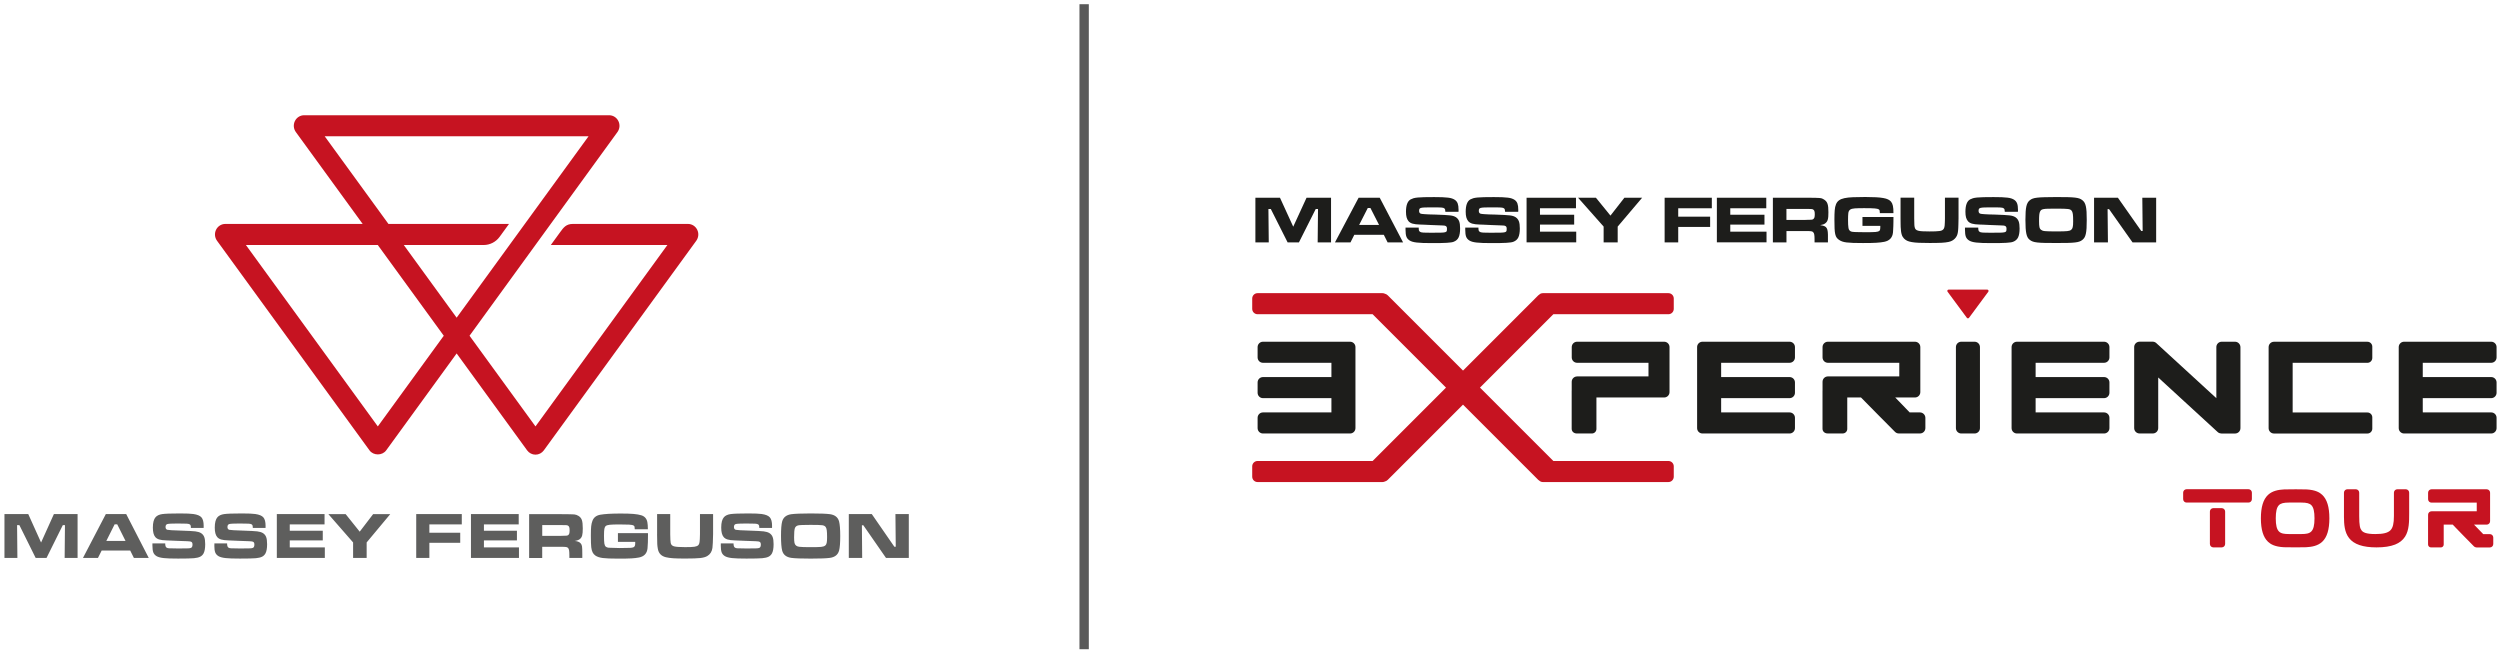 <?xml version="1.0" encoding="utf-8"?>
<!-- Generator: Adobe Illustrator 28.0.0, SVG Export Plug-In . SVG Version: 6.00 Build 0)  -->
<svg version="1.1" id="fac_xA0_Image_00000155827305548134507770000015000818633679889835_"
	 xmlns="http://www.w3.org/2000/svg" xmlns:xlink="http://www.w3.org/1999/xlink" x="0px" y="0px" viewBox="0 0 802.04 209.69"
	 style="enable-background:new 0 0 802.04 209.69;" xml:space="preserve">
<style type="text/css">
	.st0{fill:#5E5E5D;}
	.st1{fill:#C61321;}
	.st2{fill:#1D1D1B;}
	.st3{fill:#595959;stroke:#595959;stroke-width:3;stroke-miterlimit:10;}
</style>
<g>
	<g>
		<path class="st0" d="M272.32,178.99h4.28l-0.09-10.48h0.46l7.27,10.48h7.32v-14.06h-4.29l0.1,10.48h-0.44l-7.24-10.48h-7.38
			V178.99z M263.78,168.5c0.51,0.07,0.88,0.26,1.1,0.56c0.18,0.24,0.3,0.6,0.36,1.07c0.07,0.47,0.1,1.22,0.1,2.22
			c0,0.85-0.04,1.46-0.13,1.84c-0.09,0.37-0.25,0.66-0.5,0.85c-0.27,0.21-0.69,0.35-1.25,0.41c-0.56,0.06-1.69,0.09-3.38,0.09
			c-1.81,0-3.03-0.04-3.66-0.12c-0.85-0.1-1.36-0.51-1.53-1.23c-0.09-0.38-0.13-1.01-0.13-1.86c0-1.42,0.08-2.37,0.24-2.85
			c0.16-0.48,0.5-0.78,1.02-0.92c0.45-0.12,1.8-0.17,4.03-0.17C262.03,168.39,263.26,168.42,263.78,168.5 M253.9,164.96
			c-1.61,0.22-2.6,1-2.97,2.34c-0.25,0.91-0.37,2.44-0.37,4.58c0,2.25,0.13,3.84,0.37,4.76c0.36,1.34,1.35,2.12,2.97,2.34
			c1.12,0.15,3.19,0.23,6.2,0.23c2.96,0,5-0.08,6.12-0.23c1.61-0.22,2.6-1,2.97-2.34c0.25-0.92,0.37-2.48,0.37-4.68
			c0-2.19-0.13-3.74-0.37-4.67c-0.36-1.34-1.35-2.12-2.97-2.34c-1.12-0.15-3.17-0.23-6.16-0.23
			C257.07,164.73,255.01,164.81,253.9,164.96 M231.24,175c0,1.01,0.1,1.76,0.3,2.26c0.2,0.49,0.56,0.89,1.08,1.19
			c0.5,0.28,1.25,0.48,2.24,0.59c0.99,0.11,2.53,0.16,4.61,0.16c2.48,0,4.18-0.04,5.1-0.12c0.85-0.08,1.51-0.24,1.98-0.47
			c0.47-0.23,0.84-0.59,1.1-1.06c0.35-0.64,0.53-1.63,0.53-2.96c0-1.01-0.1-1.78-0.31-2.32c-0.21-0.54-0.57-0.96-1.07-1.27
			c-0.45-0.26-1.05-0.44-1.8-0.53c-0.75-0.09-2.25-0.17-4.48-0.24c-2.65-0.08-4.14-0.17-4.47-0.26c-0.39-0.11-0.59-0.41-0.59-0.91
			c0-0.51,0.2-0.83,0.59-0.94c0.39-0.11,1.48-0.17,3.27-0.17c1.49,0,2.46,0.02,2.92,0.05c0.46,0.03,0.78,0.1,0.96,0.21
			c0.15,0.09,0.25,0.21,0.3,0.35c0.05,0.14,0.08,0.41,0.1,0.8h4.08c0.01-0.32,0.01-0.54,0.01-0.66c0-1.28-0.24-2.18-0.71-2.72
			c-0.47-0.54-1.34-0.9-2.61-1.08c-0.82-0.12-2.25-0.18-4.29-0.18c-2.88,0-4.78,0.07-5.72,0.21c-0.94,0.14-1.63,0.47-2.09,0.97
			c-0.59,0.65-0.89,1.77-0.89,3.36c0,1.41,0.26,2.42,0.78,3.03c0.3,0.36,0.73,0.63,1.27,0.79c0.54,0.16,1.32,0.26,2.33,0.29
			c0.52,0.01,1.64,0.06,3.36,0.14c1.68,0.08,2.78,0.12,3.3,0.12c0.68,0.01,1.12,0.09,1.34,0.23c0.22,0.14,0.33,0.42,0.33,0.84
			c0,0.58-0.16,0.93-0.47,1.06c-0.21,0.09-0.49,0.14-0.85,0.16c-0.36,0.02-1.43,0.03-3.21,0.04c-1.7-0.01-2.71-0.03-3.03-0.06
			c-0.32-0.02-0.58-0.1-0.78-0.23c-0.28-0.2-0.42-0.64-0.42-1.34h-4.08V175z M210.8,171.39c0.01,1.65,0.03,2.7,0.06,3.15
			c0.02,0.45,0.08,0.96,0.18,1.51c0.25,1.46,1.11,2.36,2.59,2.72c0.67,0.16,1.46,0.27,2.36,0.33c0.9,0.06,2.19,0.09,3.86,0.09
			c2.22,0,3.82-0.06,4.79-0.16c0.97-0.11,1.73-0.32,2.26-0.64c0.94-0.55,1.49-1.41,1.66-2.6c0.09-0.69,0.17-2.16,0.21-4.41v-6.46
			h-4.21v6.46c0,0.41-0.02,0.92-0.05,1.55c-0.03,0.62-0.08,1.05-0.15,1.31c-0.06,0.25-0.17,0.47-0.33,0.65
			c-0.24,0.25-0.64,0.42-1.2,0.51c-0.56,0.09-1.58,0.13-3.03,0.13c-1.8,0-2.99-0.09-3.58-0.26c-0.59-0.17-0.94-0.53-1.05-1.08
			c-0.08-0.39-0.13-1.33-0.15-2.81v-6.46h-4.21V171.39z M198.24,173.83h5.54c0.01,0.2,0.01,0.33,0.01,0.39
			c0,0.41-0.04,0.71-0.13,0.91c-0.08,0.2-0.23,0.35-0.43,0.44c-0.25,0.1-0.58,0.17-0.99,0.19c-0.41,0.02-1.58,0.04-3.49,0.06
			c-1.96-0.03-3.12-0.06-3.49-0.1c-0.37-0.04-0.67-0.15-0.9-0.33c-0.23-0.19-0.39-0.52-0.47-0.99c-0.08-0.47-0.12-1.3-0.12-2.49
			c0-1.06,0.04-1.8,0.12-2.24c0.08-0.44,0.24-0.75,0.47-0.94c0.23-0.19,0.66-0.31,1.28-0.38c0.62-0.07,1.67-0.1,3.12-0.1
			c1.34,0,2.37,0.02,3.08,0.06c0.75,0.04,1.24,0.15,1.48,0.32c0.13,0.1,0.21,0.21,0.25,0.36c0.04,0.14,0.06,0.41,0.07,0.81h4.21
			c-0.01-0.97-0.06-1.74-0.17-2.3c-0.22-1.12-0.86-1.85-1.92-2.18c-0.65-0.21-1.49-0.35-2.5-0.44c-1.01-0.09-2.39-0.13-4.13-0.13
			c-2.94,0-5.11,0.13-6.53,0.38c-1.3,0.23-2.14,0.89-2.54,1.98c-0.2,0.51-0.33,1.1-0.4,1.75c-0.07,0.65-0.1,1.62-0.1,2.9
			c0,1.89,0.04,3.15,0.12,3.79c0.08,0.69,0.23,1.24,0.44,1.66c0.21,0.42,0.51,0.76,0.9,1.03c0.57,0.39,1.35,0.65,2.34,0.78
			c0.99,0.13,2.67,0.2,5.04,0.2c1.88,0,3.27-0.03,4.19-0.08c0.91-0.05,1.73-0.15,2.44-0.29c1.65-0.34,2.55-1.32,2.71-2.95
			c0.1-1,0.15-2.5,0.15-4.48c0-0.03-0.01-0.15-0.02-0.38h-9.63V173.83z M173.95,168.45h5.92c0.97,0.01,1.56,0.02,1.77,0.03
			c0.21,0.01,0.38,0.05,0.53,0.12c0.21,0.1,0.36,0.27,0.44,0.49c0.08,0.23,0.13,0.57,0.13,1.03c0,0.47-0.04,0.82-0.11,1.05
			c-0.07,0.23-0.2,0.4-0.38,0.52c-0.14,0.09-0.31,0.14-0.51,0.16c-0.2,0.02-0.82,0.04-1.85,0.06h-5.93V168.45z M173.95,178.99v-3.57
			h5.94c0.87,0,1.44,0.02,1.72,0.07c0.27,0.04,0.49,0.15,0.64,0.31c0.16,0.18,0.26,0.43,0.32,0.77c0.06,0.33,0.09,0.89,0.09,1.67
			v0.75h4.15v-1.31c0-1.22-0.03-2.01-0.09-2.39c-0.06-0.38-0.2-0.71-0.43-0.97c-0.39-0.45-1.02-0.7-1.9-0.77
			c0.75-0.12,1.31-0.33,1.68-0.64c0.34-0.29,0.58-0.67,0.7-1.15c0.13-0.48,0.19-1.23,0.19-2.25c0-1.22-0.1-2.11-0.29-2.67
			c-0.2-0.57-0.56-1.01-1.08-1.33c-0.44-0.27-0.89-0.43-1.37-0.48c-0.47-0.04-1.9-0.07-4.29-0.08h-10.18v14.06H173.95z
			 M151.09,178.99h15.4v-3.38h-11.24v-2.25h10.59v-3.09h-10.59v-2.03h11.16v-3.31h-15.32V178.99z M133.54,178.99h4.21v-4.86h9.9
			v-3.23h-9.9v-2.66h10.4v-3.31h-14.62V178.99z M113.28,174.02v4.97h4.35v-4.97l7.57-9.08h-5.49l-4.31,5.63l-4.51-5.63h-5.54
			L113.28,174.02z M88.81,178.99h15.4v-3.38H92.96v-2.25h10.59v-3.09H92.96v-2.03h11.16v-3.31H88.81V178.99z M68.76,175
			c0,1.01,0.1,1.76,0.3,2.26c0.2,0.49,0.56,0.89,1.08,1.19c0.5,0.28,1.25,0.48,2.24,0.59c0.99,0.11,2.53,0.16,4.61,0.16
			c2.48,0,4.18-0.04,5.09-0.12c0.85-0.08,1.51-0.24,1.98-0.47c0.47-0.23,0.84-0.59,1.1-1.06c0.35-0.64,0.53-1.63,0.53-2.96
			c0-1.01-0.1-1.78-0.31-2.32c-0.21-0.54-0.57-0.96-1.07-1.27c-0.45-0.26-1.05-0.44-1.8-0.53c-0.75-0.09-2.25-0.17-4.48-0.24
			c-2.65-0.08-4.14-0.17-4.47-0.26c-0.39-0.11-0.59-0.41-0.59-0.91c0-0.51,0.2-0.83,0.59-0.94c0.39-0.11,1.48-0.17,3.27-0.17
			c1.49,0,2.46,0.02,2.92,0.05c0.46,0.03,0.78,0.1,0.96,0.21c0.15,0.09,0.25,0.21,0.3,0.35c0.05,0.14,0.08,0.41,0.1,0.8h4.08
			c0.01-0.32,0.01-0.54,0.01-0.66c0-1.28-0.24-2.18-0.71-2.72c-0.47-0.54-1.34-0.9-2.61-1.08c-0.82-0.12-2.25-0.18-4.28-0.18
			c-2.88,0-4.78,0.07-5.72,0.21c-0.94,0.14-1.63,0.47-2.09,0.97c-0.59,0.65-0.89,1.77-0.89,3.36c0,1.41,0.26,2.42,0.78,3.03
			c0.3,0.36,0.73,0.63,1.27,0.79c0.54,0.16,1.32,0.26,2.33,0.29c0.52,0.01,1.64,0.06,3.36,0.14c1.68,0.08,2.78,0.12,3.3,0.12
			c0.68,0.01,1.12,0.09,1.34,0.23c0.22,0.14,0.33,0.42,0.33,0.84c0,0.58-0.16,0.93-0.47,1.06c-0.21,0.09-0.49,0.14-0.85,0.16
			c-0.36,0.02-1.43,0.03-3.21,0.04c-1.7-0.01-2.71-0.03-3.03-0.06c-0.32-0.02-0.58-0.1-0.78-0.23c-0.28-0.2-0.42-0.64-0.41-1.34
			h-4.08V175z M48.9,175c0,1.01,0.1,1.76,0.3,2.26c0.2,0.49,0.56,0.89,1.08,1.19c0.5,0.28,1.25,0.48,2.24,0.59
			c0.99,0.11,2.53,0.16,4.61,0.16c2.48,0,4.18-0.04,5.09-0.12c0.85-0.08,1.51-0.24,1.98-0.47c0.47-0.23,0.84-0.59,1.1-1.06
			c0.35-0.64,0.53-1.63,0.53-2.96c0-1.01-0.1-1.78-0.31-2.32c-0.21-0.54-0.57-0.96-1.07-1.27c-0.45-0.26-1.05-0.44-1.8-0.53
			c-0.75-0.09-2.25-0.17-4.48-0.24c-2.65-0.08-4.14-0.17-4.47-0.26c-0.39-0.11-0.59-0.41-0.59-0.91c0-0.51,0.2-0.83,0.59-0.94
			c0.39-0.11,1.48-0.17,3.27-0.17c1.49,0,2.46,0.02,2.92,0.05c0.46,0.03,0.78,0.1,0.96,0.21c0.15,0.09,0.25,0.21,0.3,0.35
			c0.05,0.14,0.08,0.41,0.1,0.8h4.08c0.01-0.32,0.01-0.54,0.01-0.66c0-1.28-0.24-2.18-0.71-2.72c-0.47-0.54-1.34-0.9-2.61-1.08
			c-0.82-0.12-2.25-0.18-4.28-0.18c-2.88,0-4.78,0.07-5.72,0.21c-0.94,0.14-1.63,0.47-2.09,0.97c-0.59,0.65-0.89,1.77-0.89,3.36
			c0,1.41,0.26,2.42,0.78,3.03c0.3,0.36,0.73,0.63,1.27,0.79c0.54,0.16,1.32,0.26,2.34,0.29c0.52,0.01,1.64,0.06,3.36,0.14
			c1.68,0.08,2.78,0.12,3.3,0.12c0.68,0.01,1.12,0.09,1.34,0.23c0.22,0.14,0.33,0.42,0.33,0.84c0,0.58-0.16,0.93-0.47,1.06
			c-0.21,0.09-0.49,0.14-0.85,0.16c-0.36,0.02-1.43,0.03-3.21,0.04c-1.7-0.01-2.71-0.03-3.03-0.06c-0.32-0.02-0.58-0.1-0.78-0.23
			c-0.28-0.2-0.42-0.64-0.41-1.34H48.9V175z M34.11,173.54l2.66-5.32h0.84l2.66,5.32H34.11z M47.72,178.99l-7.23-14.06h-6.54
			l-7.33,14.06h4.81l1.19-2.38h9.15l1.18,2.38H47.72z M1.43,178.99h4.15l-0.1-10.52h0.74l5.22,10.52h3.49l5.22-10.52h0.69
			l-0.1,10.52h4.15v-14.06h-7.6l-4.11,9.12l-4.11-9.12H1.43V178.99z"/>
	</g>
	<path class="st1" d="M171.79,145.86c-1.05,0-2.05-0.51-2.67-1.37l-22.62-31.1l-22.61,31.1c-1.25,1.72-4.09,1.72-5.34,0L69.62,77.23
		c-0.75-1.03-0.86-2.39-0.3-3.53c0.57-1.15,1.71-1.86,2.97-1.86h44.06L94.91,42.36c-0.75-1.03-0.86-2.38-0.3-3.53
		c0.57-1.15,1.71-1.86,2.97-1.86h97.83c1.26,0,2.4,0.71,2.97,1.86c0.57,1.14,0.46,2.49-0.29,3.53l-47.46,65.35l21.16,29.09
		l42.32-58.2h-37.4l3.02-4.15c1.07-1.47,1.89-2.61,4.07-2.61h36.9c1.26,0,2.4,0.71,2.97,1.86v0c0.57,1.14,0.45,2.49-0.29,3.53
		l-48.92,67.26C173.84,145.35,172.84,145.86,171.79,145.86z M78.89,78.6l42.32,58.2l21.16-29.09L121.2,78.6H78.89z M129.54,78.6
		l16.96,23.32l42.32-58.2h-84.65l20.45,28.12h38.68l-3.02,4.15c-1.19,1.63-3.09,2.61-5.09,2.61H129.54z"/>
</g>
<path class="st1" d="M762.42,175.61c-4.37,0-7.25-0.98-8.81-3c-1.46-1.89-1.61-4.38-1.63-6.77l0-0.03c0-0.04,0-0.07,0-0.09v-7.67
	c0-0.6,0.49-1.09,1.09-1.09h2.71c0.6,0,1.09,0.49,1.09,1.09v7.47c0,3.08,0.27,4.01,0.76,4.64c0.45,0.58,1.32,1.17,4.41,1.17
	c2.53,0,4.02-0.37,4.85-1.21c0.79-0.8,1.12-2.18,1.12-4.6v-7.47c0-0.6,0.49-1.09,1.09-1.09h2.71c0.6,0,1.09,0.49,1.09,1.09v6.62
	c0,2.67,0,5.44-1.32,7.5c-0.73,1.13-1.77,1.96-3.19,2.53C766.83,175.31,764.89,175.61,762.42,175.61z"/>
<path class="st1" d="M710.06,175.61c-0.6,0-1.09-0.49-1.09-1.09v-10.41c0-0.6,0.49-1.09,1.09-1.09h2.71c0.6,0,1.09,0.49,1.09,1.09
	v10.41c0,0.6-0.49,1.09-1.09,1.09H710.06z"/>
<path class="st1" d="M701.48,161.23c-0.6,0-1.09-0.49-1.09-1.09v-2.1c0-0.6,0.49-1.09,1.09-1.09h19.87c0.6,0,1.09,0.49,1.09,1.09
	v2.1c0,0.6-0.49,1.09-1.09,1.09H701.48z"/>
<path class="st1" d="M736.55,175.6c0,0-0.02,0-0.03,0l-0.01,0c-2.57-0.02-3.35-0.03-3.62-0.04l-0.19-0.01l0,0.01
	c-3.02-0.17-4.29-1.02-5.07-1.74c-1.55-1.45-2.3-3.92-2.3-7.53c0-3.61,0.75-6.08,2.3-7.53c1.44-1.35,3.44-1.65,5.07-1.74l0,0
	l0.19-0.01c0.26-0.02,1.04-0.02,3.62-0.04l0.04,0c0,0,0.02,0,0.03,0c2.24,0.02,2.92,0.03,3.17,0.04l0.19,0.01l0-0.01
	c3.02,0.17,4.29,1.02,5.06,1.74c1.55,1.45,2.3,3.92,2.3,7.53c0,3.62-0.75,6.08-2.3,7.53c-1.44,1.35-3.44,1.65-5.06,1.74l0,0
	l-0.19,0.01c-0.25,0.02-0.92,0.02-3.16,0.04L736.55,175.6z M734.33,161.23c-1.72,0-2.66,0.25-3.25,0.87
	c-0.67,0.7-0.98,2.03-0.98,4.18c0,4.54,1.34,5.04,4.18,5.05h2.23c0.01,0,0.03,0,0.03,0s0.02,0,0.03,0h1.78
	c2.84-0.01,4.18-0.51,4.18-5.05c0-2.15-0.31-3.48-0.98-4.18c-0.59-0.62-1.53-0.87-3.25-0.87h-0.42l-0.16,0h-1.16
	c-0.01,0-0.03,0-0.03,0s-0.02,0-0.03,0h-1.77l0,0H734.33z"/>
<path class="st1" d="M794.46,175.61c-0.29,0-0.57-0.11-0.77-0.32c-0.01-0.01-1.76-1.78-3.46-3.52c-1-1.02-1.8-1.85-2.38-2.45
	c-0.34-0.36-0.61-0.64-0.79-0.83c-0.04-0.05-0.08-0.09-0.12-0.13l-0.06-0.06h-2.9v6.41c0,0.5-0.41,0.91-0.91,0.91h-3.17
	c-0.52,0-0.94-0.42-0.94-0.94v-7.77l0.01,0v-1.79c0-0.6,0.49-1.09,1.09-1.09h14.52v-2.78h-14.52c-0.6,0-1.09-0.49-1.09-1.09v-2.1
	c0-0.6,0.49-1.09,1.09-1.09h17.71c0.6,0,1.09,0.49,1.09,1.09v9.16c0,0.6-0.49,1.09-1.09,1.09h-4.06l0.31,0.32
	c0.95,0.98,2.22,2.29,2.58,2.66l0.06,0.06h2.13c0.6,0,1.09,0.49,1.09,1.09v2.1c0,0.6-0.49,1.09-1.09,1.09H794.46z"/>
<g>
	<path class="st2" d="M410.64,63.44l4.25,9.29l4.27-9.29h7.86v14.32h-4.29l0.11-10.71h-0.73l-5.39,10.71h-3.63l-5.39-10.71h-0.77
		l0.11,10.71h-4.29V63.44H410.64z"/>
	<path class="st2" d="M443.95,75.33h-9.47l-1.22,2.43h-4.98l7.58-14.32h6.78l7.49,14.32h-4.96L443.95,75.33z M439.66,66.74h-0.86
		l-2.77,5.43h6.4L439.66,66.74z"/>
	<path class="st2" d="M455.14,73.01c0,0.43,0.03,0.73,0.08,0.91c0.06,0.18,0.17,0.33,0.34,0.44c0.1,0.07,0.22,0.13,0.36,0.16
		c0.13,0.04,0.34,0.07,0.62,0.09c0.28,0.02,0.65,0.04,1.12,0.04s1.08,0.01,1.86,0.01c1.17,0,2.07-0.01,2.71-0.02
		c0.63-0.01,1.09-0.06,1.39-0.14c0.29-0.08,0.46-0.2,0.52-0.37c0.05-0.17,0.07-0.42,0.07-0.73c0-0.21-0.02-0.39-0.07-0.52
		c-0.05-0.14-0.14-0.25-0.27-0.33c-0.13-0.09-0.3-0.15-0.52-0.18c-0.22-0.03-0.51-0.05-0.85-0.05l-3.43-0.13l-2.32-0.11l-1.16-0.04
		c-1.04-0.03-1.85-0.12-2.41-0.29c-0.57-0.16-1.01-0.43-1.32-0.81c-0.27-0.33-0.47-0.73-0.6-1.2s-0.2-1.07-0.2-1.8
		c0-2.09,0.5-3.41,1.5-3.97c0.27-0.14,0.58-0.26,0.91-0.37c0.33-0.1,0.78-0.17,1.33-0.23c0.55-0.05,1.25-0.08,2.09-0.11
		c0.85-0.02,1.91-0.03,3.2-0.03c1.03,0,1.91,0.02,2.63,0.04c0.72,0.03,1.34,0.07,1.85,0.14c0.51,0.06,0.93,0.15,1.27,0.27
		c0.34,0.11,0.63,0.26,0.89,0.43c0.43,0.29,0.73,0.67,0.92,1.16c0.18,0.49,0.28,1.16,0.28,2.02c0,0.04,0,0.13,0,0.26
		c0,0.13-0.01,0.26-0.02,0.41h-4.21c-0.02-0.37-0.05-0.63-0.09-0.76c-0.04-0.14-0.13-0.25-0.26-0.35c-0.09-0.07-0.2-0.13-0.32-0.17
		c-0.13-0.04-0.34-0.08-0.64-0.1c-0.29-0.02-0.68-0.04-1.18-0.04c-0.49-0.01-1.15-0.01-1.97-0.01c-0.91,0-1.64,0.01-2.17,0.03
		c-0.53,0.02-0.93,0.07-1.19,0.14c-0.26,0.07-0.43,0.19-0.5,0.34c-0.07,0.16-0.11,0.37-0.11,0.62c0,0.51,0.21,0.82,0.64,0.92
		c0.1,0.03,0.25,0.05,0.46,0.07c0.21,0.02,0.49,0.04,0.85,0.07c0.36,0.02,0.8,0.04,1.34,0.07c0.54,0.02,1.18,0.04,1.94,0.05
		c1.17,0.04,2.14,0.08,2.89,0.12c0.75,0.04,1.36,0.08,1.83,0.14c0.46,0.06,0.83,0.13,1.11,0.23c0.27,0.09,0.52,0.21,0.75,0.35
		c0.49,0.33,0.83,0.76,1.04,1.3c0.21,0.54,0.31,1.31,0.31,2.31c0,1.25-0.16,2.2-0.48,2.87c-0.32,0.67-0.85,1.13-1.6,1.41
		c-0.21,0.09-0.5,0.15-0.85,0.2c-0.35,0.05-0.8,0.09-1.34,0.13c-0.54,0.03-1.2,0.06-1.97,0.07c-0.77,0.01-1.7,0.02-2.77,0.02
		c-1.11,0-2.07-0.01-2.87-0.04c-0.79-0.03-1.47-0.08-2.03-0.14c-0.56-0.07-1.01-0.15-1.37-0.26c-0.36-0.11-0.67-0.24-0.92-0.4
		c-0.24-0.16-0.45-0.33-0.62-0.53c-0.17-0.19-0.31-0.42-0.41-0.69c-0.1-0.27-0.17-0.58-0.21-0.93c-0.05-0.36-0.07-0.79-0.07-1.29
		v-0.69H455.14z"/>
	<path class="st2" d="M474.3,73.01c0,0.43,0.03,0.73,0.08,0.91c0.06,0.18,0.17,0.33,0.34,0.44c0.1,0.07,0.22,0.13,0.36,0.16
		c0.13,0.04,0.34,0.07,0.62,0.09c0.28,0.02,0.65,0.04,1.12,0.04s1.08,0.01,1.86,0.01c1.17,0,2.07-0.01,2.71-0.02
		c0.63-0.01,1.09-0.06,1.39-0.14c0.29-0.08,0.46-0.2,0.52-0.37c0.05-0.17,0.07-0.42,0.07-0.73c0-0.21-0.02-0.39-0.07-0.52
		c-0.05-0.14-0.14-0.25-0.27-0.33c-0.13-0.09-0.3-0.15-0.52-0.18c-0.22-0.03-0.51-0.05-0.85-0.05l-3.43-0.13l-2.32-0.11l-1.16-0.04
		c-1.04-0.03-1.85-0.12-2.41-0.29s-1.01-0.43-1.32-0.81c-0.27-0.33-0.47-0.73-0.6-1.2s-0.2-1.07-0.2-1.8c0-2.09,0.5-3.41,1.5-3.97
		c0.27-0.14,0.58-0.26,0.91-0.37c0.33-0.1,0.78-0.17,1.33-0.23c0.55-0.05,1.25-0.08,2.09-0.11c0.85-0.02,1.91-0.03,3.2-0.03
		c1.03,0,1.91,0.02,2.63,0.04c0.72,0.03,1.34,0.07,1.85,0.14c0.51,0.06,0.93,0.15,1.27,0.27s0.63,0.26,0.89,0.43
		c0.43,0.29,0.73,0.67,0.92,1.16c0.18,0.49,0.28,1.16,0.28,2.02c0,0.04,0,0.13,0,0.26c0,0.13-0.01,0.26-0.02,0.41h-4.21
		c-0.02-0.37-0.05-0.63-0.09-0.76c-0.04-0.14-0.13-0.25-0.26-0.35c-0.09-0.07-0.2-0.13-0.32-0.17c-0.13-0.04-0.34-0.08-0.64-0.1
		c-0.29-0.02-0.68-0.04-1.18-0.04c-0.49-0.01-1.15-0.01-1.97-0.01c-0.91,0-1.64,0.01-2.17,0.03c-0.53,0.02-0.93,0.07-1.19,0.14
		c-0.26,0.07-0.43,0.19-0.5,0.34c-0.07,0.16-0.11,0.37-0.11,0.62c0,0.51,0.21,0.82,0.64,0.92c0.1,0.03,0.25,0.05,0.46,0.07
		c0.21,0.02,0.49,0.04,0.85,0.07c0.36,0.02,0.8,0.04,1.34,0.07c0.54,0.02,1.18,0.04,1.94,0.05c1.17,0.04,2.14,0.08,2.89,0.12
		c0.75,0.04,1.36,0.08,1.83,0.14c0.46,0.06,0.83,0.13,1.11,0.23c0.27,0.09,0.52,0.21,0.75,0.35c0.49,0.33,0.83,0.76,1.04,1.3
		c0.21,0.54,0.31,1.31,0.31,2.31c0,1.25-0.16,2.2-0.48,2.87c-0.32,0.67-0.85,1.13-1.6,1.41c-0.21,0.09-0.5,0.15-0.85,0.2
		c-0.35,0.05-0.8,0.09-1.34,0.13c-0.54,0.03-1.2,0.06-1.97,0.07c-0.77,0.01-1.7,0.02-2.77,0.02c-1.11,0-2.07-0.01-2.87-0.04
		c-0.79-0.03-1.47-0.08-2.03-0.14c-0.56-0.07-1.01-0.15-1.37-0.26c-0.36-0.11-0.67-0.24-0.92-0.4c-0.24-0.16-0.45-0.33-0.62-0.53
		c-0.17-0.19-0.31-0.42-0.41-0.69c-0.1-0.27-0.17-0.58-0.21-0.93c-0.05-0.36-0.07-0.79-0.07-1.29v-0.69H474.3z"/>
	<path class="st2" d="M505.6,63.44v3.37h-11.55v2.08h10.97v3.16h-10.97v2.27h11.63v3.43h-15.93V63.44H505.6z"/>
	<path class="st2" d="M512,63.44l4.66,5.73l4.47-5.73h5.69l-7.84,9.25v5.07h-4.51v-5.07l-8.2-9.25H512z"/>
	<path class="st2" d="M549.18,63.44v3.37H538.4v2.71h10.24v3.28H538.4v4.96h-4.36V63.44H549.18z"/>
	<path class="st2" d="M566.65,63.44v3.37H555.1v2.08h10.97v3.16H555.1v2.27h11.63v3.43h-15.93V63.44H566.65z"/>
	<path class="st2" d="M568.75,63.44h10.54c1.23,0,2.18,0,2.87,0.01c0.68,0.01,1.2,0.03,1.57,0.07c0.37,0.04,0.64,0.09,0.82,0.16
		c0.18,0.07,0.38,0.18,0.61,0.32c0.27,0.17,0.5,0.37,0.69,0.58c0.18,0.21,0.33,0.48,0.44,0.79c0.11,0.32,0.18,0.69,0.23,1.14
		c0.04,0.44,0.06,0.97,0.06,1.59c0,0.53-0.01,0.99-0.04,1.36c-0.03,0.38-0.08,0.7-0.16,0.98c-0.08,0.27-0.18,0.5-0.31,0.69
		c-0.13,0.19-0.29,0.35-0.47,0.49c-0.2,0.16-0.42,0.28-0.66,0.37c-0.24,0.09-0.58,0.16-1.01,0.24c0.56,0.07,1.01,0.18,1.34,0.31
		c0.34,0.14,0.6,0.35,0.77,0.65c0.18,0.3,0.29,0.71,0.34,1.22s0.07,1.19,0.05,2.02v1.33h-4.29V77c0-0.4-0.01-0.74-0.02-1.02
		c-0.02-0.28-0.04-0.51-0.07-0.7c-0.03-0.19-0.07-0.34-0.13-0.46c-0.06-0.12-0.13-0.23-0.21-0.31c-0.07-0.09-0.15-0.15-0.24-0.2
		c-0.1-0.05-0.23-0.09-0.4-0.12c-0.17-0.03-0.4-0.05-0.69-0.05c-0.29-0.01-0.65-0.01-1.09-0.01h-6.16v3.63h-4.36V63.44z
		 M579.25,70.54c0.54-0.01,0.96-0.02,1.27-0.03c0.3-0.01,0.53-0.02,0.68-0.03c0.16-0.02,0.27-0.04,0.33-0.07
		c0.07-0.03,0.13-0.07,0.2-0.13c0.17-0.11,0.29-0.29,0.37-0.52c0.07-0.23,0.11-0.57,0.11-1.03c0-0.49-0.05-0.84-0.14-1.07
		c-0.09-0.23-0.25-0.39-0.48-0.49c-0.07-0.03-0.14-0.05-0.21-0.07c-0.07-0.02-0.18-0.04-0.33-0.04s-0.36-0.01-0.64-0.02
		c-0.28-0.01-0.66-0.01-1.15-0.01h-6.14v3.52H579.25z"/>
	<path class="st2" d="M607.45,69.64v0.39c0,0.36,0,0.76-0.01,1.21c-0.01,0.45-0.02,0.89-0.03,1.33c-0.02,0.44-0.03,0.84-0.06,1.2
		c-0.02,0.37-0.04,0.63-0.05,0.81c-0.17,1.66-1.11,2.66-2.81,3c-0.38,0.07-0.76,0.13-1.15,0.18c-0.39,0.05-0.85,0.09-1.37,0.12
		c-0.52,0.03-1.13,0.05-1.82,0.07c-0.7,0.01-1.53,0.02-2.5,0.02c-1.23,0-2.27-0.01-3.1-0.04c-0.84-0.03-1.55-0.08-2.12-0.15
		c-0.57-0.07-1.04-0.17-1.42-0.31c-0.38-0.14-0.71-0.3-1.01-0.51c-0.31-0.21-0.57-0.46-0.77-0.73c-0.2-0.27-0.35-0.64-0.46-1.12
		c-0.11-0.47-0.18-1.09-0.21-1.85c-0.03-0.76-0.05-1.72-0.05-2.9c0-1.12,0.03-2.07,0.09-2.86c0.06-0.79,0.2-1.44,0.42-1.97
		c0.22-0.53,0.54-0.95,0.97-1.26c0.42-0.31,1-0.54,1.74-0.7c0.74-0.16,1.65-0.26,2.74-0.3c1.09-0.04,2.41-0.07,3.95-0.07
		c1.33,0,2.47,0.03,3.41,0.08c0.93,0.05,1.72,0.13,2.36,0.25c0.64,0.11,1.15,0.26,1.53,0.45c0.39,0.19,0.7,0.42,0.95,0.71
		c0.14,0.17,0.26,0.36,0.36,0.58c0.1,0.21,0.18,0.46,0.24,0.75c0.07,0.29,0.11,0.62,0.14,1c0.03,0.38,0.04,0.83,0.04,1.36h-4.36
		c-0.01-0.42-0.04-0.69-0.07-0.84c-0.04-0.14-0.13-0.27-0.27-0.37c-0.11-0.07-0.27-0.13-0.46-0.18c-0.19-0.05-0.47-0.09-0.83-0.12
		c-0.36-0.03-0.81-0.05-1.36-0.07c-0.55-0.01-1.24-0.02-2.05-0.02c-1.29,0-2.28,0.02-2.98,0.07c-0.7,0.04-1.21,0.18-1.53,0.42
		c-0.32,0.24-0.51,0.6-0.57,1.1c-0.06,0.5-0.09,1.22-0.09,2.15c0,0.6,0.01,1.11,0.03,1.51c0.02,0.41,0.05,0.75,0.1,1.02
		c0.04,0.27,0.1,0.48,0.18,0.63c0.08,0.15,0.18,0.28,0.29,0.37c0.09,0.07,0.18,0.13,0.29,0.18c0.11,0.05,0.23,0.09,0.38,0.12
		c0.14,0.03,0.32,0.05,0.54,0.06c0.21,0.02,0.47,0.03,0.77,0.04l2.56,0.04c0.93,0,1.69,0,2.27-0.01c0.59-0.01,1.06-0.03,1.42-0.06
		c0.36-0.04,0.62-0.08,0.8-0.14c0.18-0.06,0.32-0.13,0.42-0.21c0.11-0.11,0.2-0.27,0.24-0.47c0.04-0.2,0.07-0.58,0.07-1.14h-5.73
		v-2.85H607.45z"/>
	<path class="st2" d="M614.11,63.44v6.59c0.01,0.56,0.02,0.99,0.03,1.31c0.01,0.32,0.02,0.56,0.02,0.74
		c0.01,0.18,0.02,0.32,0.03,0.43c0.02,0.11,0.03,0.23,0.07,0.37c0.06,0.29,0.16,0.52,0.32,0.7c0.16,0.18,0.41,0.32,0.76,0.42
		c0.35,0.1,0.82,0.17,1.42,0.2c0.59,0.04,1.35,0.05,2.28,0.05c0.74,0,1.37-0.01,1.88-0.03c0.51-0.02,0.93-0.05,1.26-0.1
		c0.33-0.04,0.59-0.11,0.78-0.19c0.19-0.09,0.34-0.19,0.46-0.32c0.09-0.09,0.16-0.18,0.21-0.29s0.11-0.24,0.15-0.4
		c0.04-0.16,0.07-0.35,0.1-0.57s0.04-0.5,0.05-0.85c0.02-0.24,0.02-0.51,0.03-0.81c0.01-0.29,0.01-0.52,0.01-0.68v-6.59h4.36v6.59
		c-0.02,0.82-0.03,1.46-0.04,1.93c-0.02,0.47-0.03,0.86-0.04,1.15c-0.02,0.29-0.03,0.54-0.05,0.73c-0.02,0.19-0.05,0.42-0.08,0.68
		c-0.11,0.82-0.43,1.5-0.96,2.04c-0.52,0.54-1.19,0.9-2.01,1.07c-0.33,0.07-0.67,0.13-1.03,0.17c-0.36,0.04-0.77,0.08-1.23,0.1
		c-0.47,0.02-1.01,0.04-1.62,0.05c-0.61,0.01-1.34,0.02-2.17,0.02c-1.37,0-2.53-0.02-3.46-0.06c-0.93-0.04-1.71-0.12-2.33-0.23
		c-0.62-0.11-1.12-0.25-1.5-0.44c-0.38-0.19-0.7-0.42-0.98-0.71c-0.17-0.19-0.32-0.38-0.44-0.59s-0.23-0.46-0.31-0.75
		c-0.09-0.29-0.15-0.63-0.2-1.01c-0.04-0.38-0.08-0.83-0.11-1.36c-0.02-0.16-0.02-0.47-0.02-0.94c0-0.46-0.01-1.08-0.02-1.86v-6.59
		H614.11z"/>
	<path class="st2" d="M634.65,73.01c0,0.43,0.03,0.73,0.09,0.91c0.06,0.18,0.17,0.33,0.34,0.44c0.1,0.07,0.22,0.13,0.35,0.16
		c0.14,0.04,0.34,0.07,0.62,0.09c0.28,0.02,0.65,0.04,1.12,0.04c0.46,0.01,1.08,0.01,1.86,0.01c1.17,0,2.07-0.01,2.71-0.02
		c0.63-0.01,1.09-0.06,1.38-0.14c0.29-0.08,0.47-0.2,0.52-0.37s0.08-0.42,0.08-0.73c0-0.21-0.03-0.39-0.08-0.52
		c-0.05-0.14-0.14-0.25-0.27-0.33c-0.13-0.09-0.31-0.15-0.53-0.18c-0.22-0.03-0.5-0.05-0.85-0.05l-3.44-0.13l-2.32-0.11l-1.16-0.04
		c-1.04-0.03-1.85-0.12-2.42-0.29c-0.56-0.16-1-0.43-1.32-0.81c-0.27-0.33-0.47-0.73-0.6-1.2c-0.13-0.47-0.19-1.07-0.19-1.8
		c0-2.09,0.5-3.41,1.5-3.97c0.27-0.14,0.57-0.26,0.91-0.37c0.34-0.1,0.78-0.17,1.33-0.23c0.55-0.05,1.25-0.08,2.09-0.11
		c0.84-0.02,1.91-0.03,3.2-0.03c1.03,0,1.91,0.02,2.63,0.04c0.72,0.03,1.34,0.07,1.84,0.14c0.51,0.06,0.93,0.15,1.27,0.27
		c0.34,0.11,0.64,0.26,0.89,0.43c0.43,0.29,0.74,0.67,0.92,1.16c0.19,0.49,0.28,1.16,0.28,2.02c0,0.04,0,0.13,0,0.26
		c0,0.13-0.01,0.26-0.02,0.41h-4.21c-0.02-0.37-0.04-0.63-0.08-0.76c-0.05-0.14-0.13-0.25-0.26-0.35c-0.08-0.07-0.19-0.13-0.32-0.17
		c-0.13-0.04-0.34-0.08-0.63-0.1c-0.29-0.02-0.69-0.04-1.18-0.04c-0.49-0.01-1.15-0.01-1.96-0.01c-0.92,0-1.64,0.01-2.17,0.03
		c-0.53,0.02-0.93,0.07-1.19,0.14c-0.26,0.07-0.43,0.19-0.51,0.34c-0.07,0.16-0.11,0.37-0.11,0.62c0,0.51,0.21,0.82,0.64,0.92
		c0.1,0.03,0.26,0.05,0.46,0.07c0.21,0.02,0.49,0.04,0.85,0.07c0.36,0.02,0.8,0.04,1.34,0.07c0.54,0.02,1.19,0.04,1.94,0.05
		c1.17,0.04,2.14,0.08,2.89,0.12c0.75,0.04,1.36,0.08,1.83,0.14c0.47,0.06,0.83,0.13,1.11,0.23c0.27,0.09,0.52,0.21,0.75,0.35
		c0.49,0.33,0.83,0.76,1.04,1.3c0.21,0.54,0.31,1.31,0.31,2.31c0,1.25-0.16,2.2-0.48,2.87c-0.33,0.67-0.86,1.13-1.6,1.41
		c-0.21,0.09-0.5,0.15-0.85,0.2c-0.35,0.05-0.8,0.09-1.34,0.13c-0.54,0.03-1.2,0.06-1.97,0.07c-0.77,0.01-1.7,0.02-2.77,0.02
		c-1.12,0-2.07-0.01-2.87-0.04c-0.8-0.03-1.47-0.08-2.03-0.14c-0.56-0.07-1.02-0.15-1.37-0.26c-0.36-0.11-0.67-0.24-0.93-0.4
		c-0.24-0.16-0.45-0.33-0.62-0.53c-0.17-0.19-0.31-0.42-0.41-0.69c-0.1-0.27-0.17-0.58-0.21-0.93c-0.04-0.36-0.07-0.79-0.07-1.29
		v-0.69H634.65z"/>
	<path class="st2" d="M659.63,63.22c1.5,0,2.73,0.01,3.69,0.03c0.96,0.02,1.74,0.07,2.35,0.14c0.61,0.07,1.09,0.17,1.44,0.3
		c0.35,0.13,0.66,0.3,0.93,0.52c0.27,0.21,0.5,0.47,0.69,0.77c0.18,0.3,0.33,0.7,0.44,1.19c0.11,0.49,0.18,1.09,0.23,1.8
		c0.04,0.71,0.06,1.58,0.06,2.61c0,1.03-0.02,1.9-0.06,2.62c-0.05,0.72-0.12,1.32-0.23,1.82c-0.11,0.49-0.26,0.89-0.44,1.19
		c-0.19,0.3-0.42,0.56-0.69,0.77c-0.27,0.21-0.58,0.39-0.93,0.51c-0.35,0.13-0.83,0.23-1.44,0.3c-0.61,0.07-1.39,0.12-2.35,0.14
		c-0.96,0.02-2.18,0.03-3.65,0.03c-1.5,0-2.74-0.01-3.71-0.03c-0.98-0.02-1.76-0.07-2.37-0.14c-0.61-0.07-1.09-0.17-1.44-0.3
		c-0.35-0.13-0.66-0.3-0.93-0.51c-0.29-0.21-0.52-0.47-0.7-0.78c-0.18-0.31-0.32-0.71-0.43-1.2c-0.11-0.49-0.18-1.1-0.23-1.82
		c-0.05-0.72-0.07-1.61-0.07-2.67c0-1,0.02-1.85,0.07-2.55c0.04-0.7,0.12-1.29,0.23-1.77c0.11-0.48,0.25-0.87,0.44-1.18
		c0.18-0.31,0.41-0.57,0.68-0.78c0.27-0.22,0.58-0.39,0.93-0.52c0.35-0.13,0.83-0.23,1.44-0.3c0.61-0.07,1.39-0.12,2.35-0.14
		C656.9,63.23,658.13,63.22,659.63,63.22z M659.63,66.94c-1.07,0-1.92,0.01-2.55,0.02c-0.63,0.01-1.12,0.05-1.46,0.12
		c-0.34,0.07-0.59,0.15-0.74,0.27c-0.15,0.11-0.28,0.28-0.38,0.49c-0.13,0.24-0.22,0.6-0.27,1.06s-0.07,1.16-0.07,2.07
		c0,0.44,0.01,0.82,0.03,1.13c0.02,0.31,0.05,0.56,0.1,0.77c0.05,0.21,0.11,0.38,0.2,0.51c0.08,0.14,0.19,0.25,0.32,0.35
		c0.14,0.11,0.31,0.2,0.49,0.27c0.19,0.07,0.46,0.11,0.8,0.15c0.35,0.04,0.81,0.06,1.37,0.07c0.57,0.02,1.3,0.02,2.2,0.02
		c0.87,0,1.58-0.01,2.14-0.02c0.55-0.01,0.99-0.04,1.34-0.07c0.34-0.04,0.61-0.09,0.8-0.15c0.2-0.06,0.36-0.15,0.51-0.27
		c0.13-0.1,0.23-0.22,0.31-0.35c0.08-0.14,0.14-0.31,0.19-0.51c0.05-0.21,0.09-0.46,0.11-0.77c0.02-0.31,0.03-0.68,0.03-1.11
		c0-0.53-0.01-0.98-0.02-1.36c-0.02-0.38-0.04-0.7-0.08-0.96c-0.05-0.27-0.1-0.48-0.16-0.66c-0.06-0.17-0.15-0.31-0.24-0.43
		c-0.13-0.14-0.27-0.26-0.43-0.34c-0.16-0.08-0.41-0.15-0.74-0.19c-0.34-0.04-0.8-0.07-1.39-0.09
		C661.43,66.94,660.63,66.94,659.63,66.94z"/>
	<path class="st2" d="M679.46,63.44l7.49,10.67h0.45l-0.11-10.67h4.44v14.32h-7.58l-7.53-10.67h-0.47l0.11,10.67h-4.45V63.44H679.46
		z"/>
</g>
<path class="st1" d="M535.26,94.05h-40.27c-0.48,0-0.92,0.19-1.15,0.45c-0.09,0.05-0.21,0.12-0.34,0.25l-24.14,24.14l-24.14-24.14
	c-0.26-0.26-0.59-0.44-1-0.55c-0.23-0.11-0.45-0.15-0.69-0.15h-40.08c-0.95,0-1.72,0.77-1.72,1.72v3.32c0,0.95,0.77,1.72,1.72,1.72
	h36.91l23.54,23.54l-23.54,23.54h-36.91c-0.95,0-1.72,0.77-1.72,1.72v3.32c0,0.95,0.77,1.72,1.72,1.72h40.08
	c0.23,0,0.46-0.05,0.69-0.15c0.41-0.11,0.73-0.29,0.99-0.55l24.14-24.14l24.14,24.14c0.11,0.11,0.22,0.18,0.33,0.24
	c0.32,0.3,0.73,0.46,1.16,0.46h40.27c0.95,0,1.72-0.77,1.72-1.72v-3.32c0-0.95-0.77-1.72-1.72-1.72h-36.91l-23.54-23.54l23.54-23.54
	h36.91c0.95,0,1.72-0.77,1.72-1.72v-3.32C536.98,94.83,536.21,94.05,535.26,94.05z"/>
<g>
	<path class="st2" d="M405.18,132.31c-0.95,0-1.72,0.77-1.72,1.72v3.32c0,0.95,0.77,1.72,1.72,1.72h27.95
		c0.95,0,1.72-0.77,1.72-1.72v-26c0-0.95-0.77-1.72-1.72-1.72h-27.95c-0.95,0-1.72,0.77-1.72,1.72v3.32c0,0.95,0.77,1.72,1.72,1.72
		h21.96v4.58h-21.96c-0.95,0-1.72,0.77-1.72,1.72v3.32c0,0.95,0.77,1.72,1.72,1.72h21.96v4.58H405.18z"/>
	<path class="st2" d="M615.95,132.31h-3.3c-1.44-1.57-3.48-3.55-4.63-4.79h6.33c0.95,0,1.72-0.77,1.72-1.72v-14.45
		c0-0.95-0.77-1.72-1.73-1.72h-27.92c-0.95,0-1.72,0.77-1.72,1.72v3.32c0,0.95,0.77,1.72,1.72,1.72h22.9v4.37h-22.9
		c-0.95,0-1.72,0.77-1.72,1.72v2.82l-0.01,0v12.26c0,0.83,0.67,1.5,1.67,1.5h4.82c0.8,0,1.45-0.65,1.45-1.45v-10.1h4.4
		c0.08,0.14,10.92,11.04,10.92,11.04c0.33,0.33,0.76,0.51,1.22,0.51h6.8c0.95,0,1.72-0.77,1.72-1.72v-3.32
		C617.67,133.09,616.9,132.31,615.95,132.31z"/>
	<path class="st2" d="M675.02,109.63h-27.95c-0.95,0-1.72,0.77-1.72,1.72v26c0,0.95,0.77,1.72,1.72,1.72h27.95
		c0.95,0,1.72-0.77,1.72-1.72v-3.32c0-0.95-0.77-1.72-1.72-1.72h-21.96v-4.58h21.96c0.95,0,1.72-0.77,1.72-1.72v-3.32
		c0-0.95-0.77-1.72-1.72-1.72h-21.96v-4.58h21.96c0.95,0,1.72-0.77,1.72-1.72v-3.32C676.74,110.41,675.96,109.63,675.02,109.63z"/>
	<path class="st2" d="M799.22,116.39c0.95,0,1.72-0.77,1.72-1.72v-3.32c0-0.95-0.77-1.72-1.72-1.72h-27.95
		c-0.95,0-1.72,0.77-1.72,1.72v26c0,0.95,0.77,1.72,1.72,1.72h27.95c0.95,0,1.72-0.77,1.72-1.72v-3.32c0-0.95-0.77-1.72-1.72-1.72
		h-21.94l-0.02-0.4v-4.18h21.96c0.95,0,1.72-0.77,1.72-1.72v-3.32c0-0.95-0.77-1.72-1.72-1.72h-21.96v-4.58H799.22z"/>
	<path class="st2" d="M717.03,109.63h-4.27c-0.95,0-1.72,0.77-1.72,1.72v16.39l-19.07-17.49c-0.2-0.24-0.47-0.42-0.72-0.51
		l-0.13-0.05l-0.35-0.07h-4.37c-0.95,0-1.72,0.77-1.72,1.72v26c0,0.95,0.77,1.72,1.72,1.72h4.27c0.95,0,1.72-0.77,1.72-1.72V121.1
		l19.09,17.52c0.28,0.26,0.64,0.41,1.11,0.44l0.07,0.02h4.39c0.95,0,1.72-0.77,1.72-1.72v-26
		C718.75,110.41,717.98,109.63,717.03,109.63z"/>
	<path class="st2" d="M633.48,109.63h-4.27c-0.95,0-1.72,0.77-1.72,1.72v26c0,0.95,0.77,1.72,1.72,1.72h4.27
		c0.95,0,1.72-0.77,1.72-1.72v-26C635.2,110.41,634.43,109.63,633.48,109.63z"/>
	<path class="st2" d="M574.13,109.63h-27.95c-0.95,0-1.72,0.77-1.72,1.72v26c0,0.95,0.77,1.72,1.72,1.72h27.95
		c0.95,0,1.72-0.77,1.72-1.72v-3.32c0-0.95-0.77-1.72-1.72-1.72h-21.96v-4.58h21.96c0.95,0,1.72-0.77,1.72-1.72v-3.32
		c0-0.95-0.77-1.72-1.72-1.72h-21.96v-4.58h21.96c0.95,0,1.72-0.77,1.72-1.72v-3.32C575.85,110.41,575.08,109.63,574.13,109.63z"/>
	<path class="st2" d="M505.95,120.77c-0.95,0-1.72,0.77-1.72,1.72v2.82l-0.01,0v12.26c0,0.83,0.67,1.5,1.67,1.5h4.82
		c0.8,0,1.45-0.65,1.45-1.45v-10.1h21.73c0.95,0,1.72-0.77,1.72-1.72v-14.45c0-0.95-0.77-1.72-1.73-1.72h-27.92
		c-0.95,0-1.72,0.77-1.72,1.72v3.32c0,0.95,0.77,1.72,1.72,1.72h22.9v4.37H505.95z"/>
	<path class="st2" d="M759.5,109.64l-29.97,0c-0.95,0-1.72,0.77-1.72,1.72v26c0,0.95,0.77,1.72,1.72,1.72l29.97,0
		c0.87,0,1.57-0.7,1.57-1.57v-3.61c0-0.87-0.7-1.57-1.57-1.57h-23.98v-15.93h23.98c0.87,0,1.57-0.71,1.57-1.57v-3.61
		C761.07,110.34,760.37,109.64,759.5,109.64z"/>
</g>
<path class="st1" d="M637.54,92.91h-12.39c-0.35,0-0.55,0.4-0.34,0.68l6.19,8.37c0.17,0.23,0.51,0.23,0.69,0l6.19-8.37
	C638.09,93.31,637.89,92.91,637.54,92.91z"/>
<line class="st3" x1="347.81" y1="1.35" x2="347.81" y2="208.28"/>
</svg>
